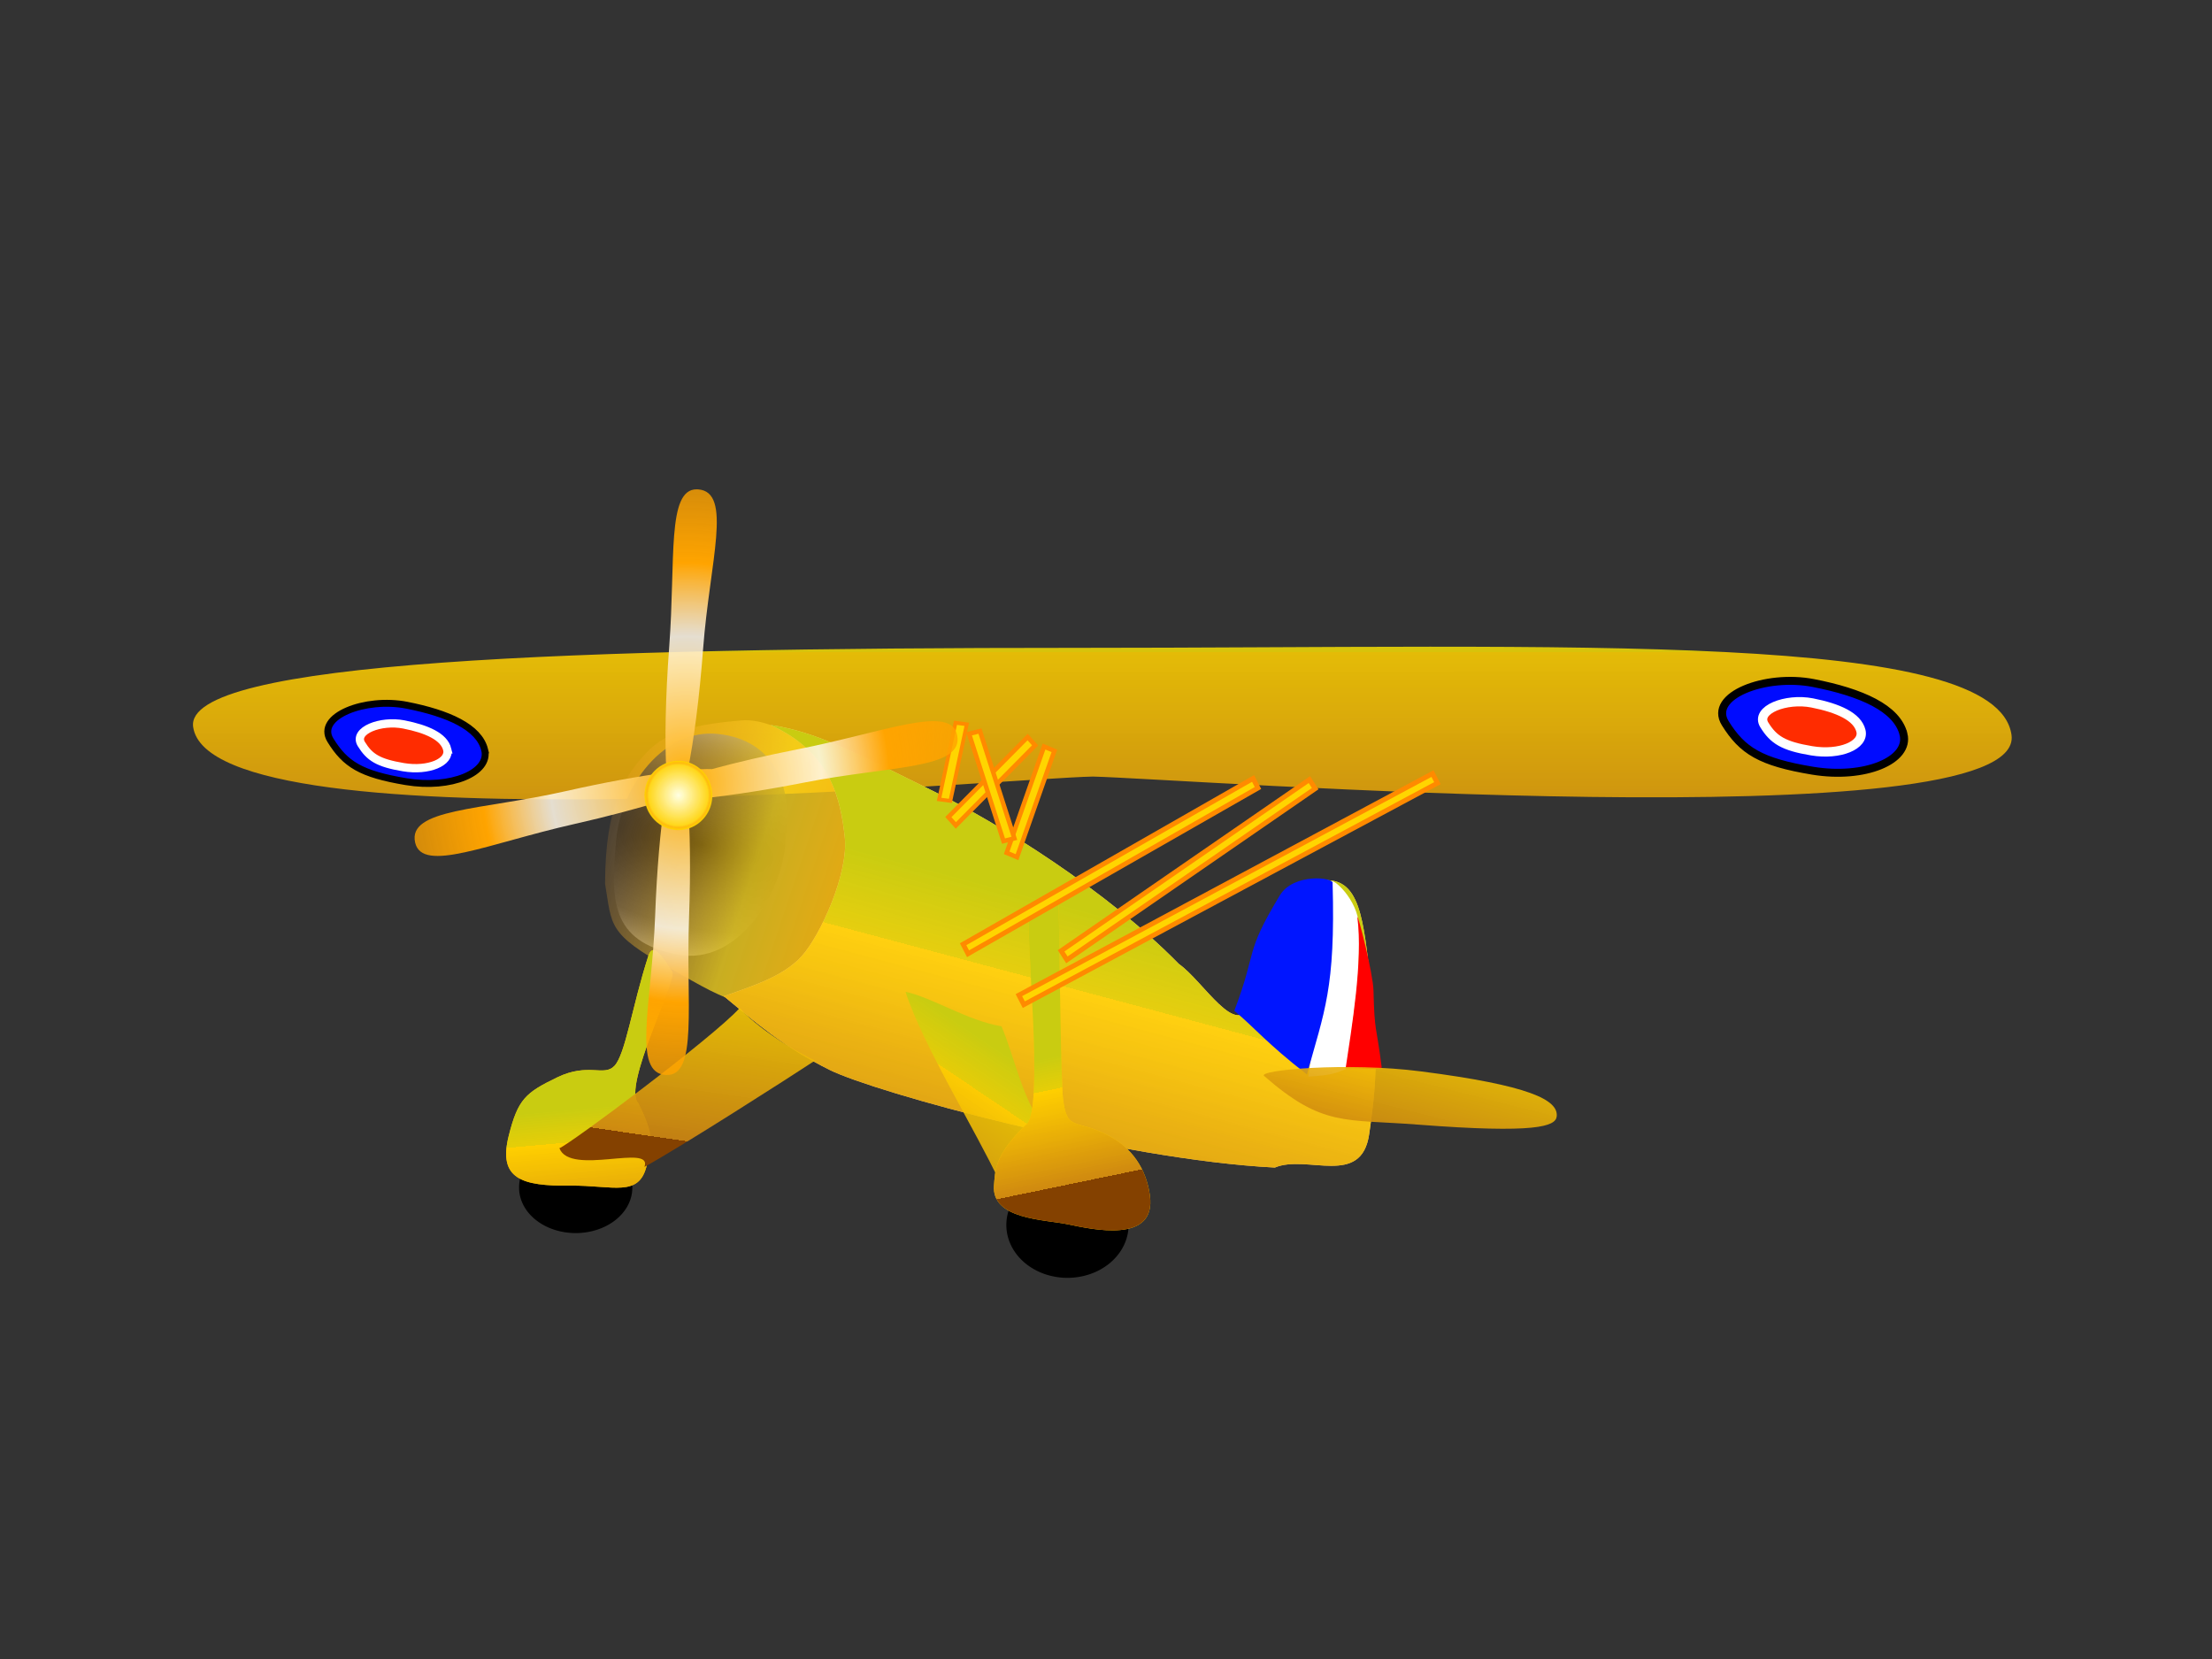 <?xml version="1.0"?><svg width="1600" height="1200" xmlns="http://www.w3.org/2000/svg" xmlns:xlink="http://www.w3.org/1999/xlink">
 <rect width="100%" height="100%" fill="#333333" stroke="none"/>
 <defs>
  <linearGradient id="linearGradient7334">
   <stop stop-color="#844100" id="stop7336" offset="0"/>
   <stop stop-color="#cc8511" stop-opacity="0.937" offset="0" id="stop7342"/>
   <stop stop-color="#ffd000" stop-opacity="0.866" id="stop7344" offset="0.75"/>
   <stop stop-color="#e4ce08" stop-opacity="0.933" offset="0.75" id="stop7346"/>
   <stop stop-color="#c9cc11" id="stop7338" offset="1"/>
  </linearGradient>
  <linearGradient id="linearGradient16291">
   <stop stop-color="#f90" id="stop16293" offset="0"/>
   <stop stop-color="#ffdb1b" stop-opacity="0.732" offset="0.5" id="stop16299"/>
   <stop stop-color="#ff9d36" stop-opacity="0" id="stop16295" offset="1"/>
  </linearGradient>
  <linearGradient id="linearGradient14379">
   <stop stop-color="#ffad00" id="stop14381" offset="0"/>
   <stop stop-color="#fff7e7" stop-opacity="0.871" offset="0.5" id="stop14387"/>
   <stop stop-color="#ffa400" id="stop15284" offset="0.75"/>
   <stop stop-color="#ffa300" stop-opacity="0.804" id="stop14383" offset="1"/>
  </linearGradient>
  <linearGradient id="linearGradient13477">
   <stop stop-color="black" id="stop13479" offset="0"/>
   <stop stop-color="#484848" stop-opacity="0.701" offset="0.5" id="stop13485"/>
   <stop stop-color="#a7a7a7" id="stop13487" offset="0.75"/>
   <stop stop-color="#b3b3b3" stop-opacity="0.498" offset="0.875" id="stop13489"/>
   <stop stop-color="#948b8b" stop-opacity="0.247" id="stop13491" offset="0.938"/>
   <stop stop-color="black" stop-opacity="0" id="stop13481" offset="1"/>
  </linearGradient>
  <linearGradient id="linearGradient11680">
   <stop stop-color="#ffffe2" id="stop11682" offset="0"/>
   <stop stop-color="#ffe871" offset="0.5" id="stop11688"/>
   <stop stop-color="#ffdd38" id="stop11690" offset="0.75"/>
   <stop stop-color="#ffd71c" offset="0.875" id="stop11692"/>
   <stop stop-color="#ffbc0e" id="stop16179" offset="0.938"/>
   <stop stop-color="#ffd200" id="stop11684" offset="1"/>
  </linearGradient>
  <radialGradient gradientUnits="userSpaceOnUse" gradientTransform="matrix(3.614, 0.73, -0.366, 1.813, -1100.55, -866.833)" r="65.669" fy="610.983" fx="506.727" cy="610.983" cx="506.727" id="radialGradient13483" xlink:href="#linearGradient13477"/>
  <radialGradient gradientUnits="userSpaceOnUse" gradientTransform="matrix(1, 0, 0, 1.079, 0, -44.451)" r="196.388" fy="565.755" fx="496.268" cy="565.755" cx="496.268" id="radialGradient15282" xlink:href="#linearGradient14379"/>
  <radialGradient gradientUnits="userSpaceOnUse" gradientTransform="matrix(1, 0, 0, 1.022, 0, -12.786)" r="24.4" fy="575.361" fx="490.711" cy="575.361" cx="490.711" id="radialGradient16177" xlink:href="#linearGradient11680"/>
  <radialGradient r="24.4" fy="575.361" fx="490.711" cy="575.361" cx="490.711" gradientTransform="matrix(1, 0, 0, 1.022, 0, -12.786)" gradientUnits="userSpaceOnUse" id="radialGradient16190" xlink:href="#linearGradient11680"/>
  <radialGradient r="24.4" fy="575.361" fx="490.711" cy="575.361" cx="490.711" gradientTransform="matrix(1, 0, 0, 1.022, 0, -12.786)" gradientUnits="userSpaceOnUse" id="radialGradient16199" xlink:href="#linearGradient11680"/>
  <radialGradient r="24.4" fy="575.361" fx="490.711" cy="575.361" cx="490.711" gradientTransform="matrix(1, 0, 0, 1.022, 0, -12.786)" gradientUnits="userSpaceOnUse" id="radialGradient16208" xlink:href="#linearGradient11680"/>
  <radialGradient r="24.4" fy="575.361" fx="490.711" cy="575.361" cx="490.711" gradientTransform="matrix(1, 0, 0, 1.022, 0, -12.786)" gradientUnits="userSpaceOnUse" id="radialGradient16217" xlink:href="#linearGradient11680"/>
  <radialGradient r="24.4" fy="575.361" fx="490.711" cy="575.361" cx="490.711" gradientTransform="matrix(1, 0, 0, 1.022, 0, -12.786)" gradientUnits="userSpaceOnUse" id="radialGradient16226" xlink:href="#linearGradient11680"/>
  <radialGradient r="24.4" fy="575.361" fx="490.711" cy="575.361" cx="490.711" gradientTransform="matrix(1, 0, 0, 1.022, 0, -12.786)" gradientUnits="userSpaceOnUse" id="radialGradient16235" xlink:href="#linearGradient11680"/>
  <radialGradient r="24.4" fy="575.361" fx="490.711" cy="575.361" cx="490.711" gradientTransform="matrix(1, 0, 0, 1.022, 0, -12.786)" gradientUnits="userSpaceOnUse" id="radialGradient16244" xlink:href="#linearGradient11680"/>
  <radialGradient r="24.4" fy="575.361" fx="490.711" cy="575.361" cx="490.711" gradientTransform="matrix(1, 0, 0, 1.022, 0, -12.786)" gradientUnits="userSpaceOnUse" id="radialGradient16253" xlink:href="#linearGradient11680"/>
  <radialGradient r="24.4" fy="575.361" fx="490.711" cy="575.361" cx="490.711" gradientTransform="matrix(1, 0, 0, 1.022, 0, -12.786)" gradientUnits="userSpaceOnUse" id="radialGradient16262" xlink:href="#linearGradient11680"/>
  <radialGradient r="24.4" fy="575.361" fx="490.711" cy="575.361" cx="490.711" gradientTransform="matrix(1, 0, 0, 1.022, 0, -12.786)" gradientUnits="userSpaceOnUse" id="radialGradient16271" xlink:href="#linearGradient11680"/>
  <linearGradient y2="0.215" x2="-0.064" y1="0.729" x1="1.247" id="linearGradient16297" xlink:href="#linearGradient16291"/>
  <linearGradient y2="0.429" x2="0.632" y1="1.053" x1="0.398" id="linearGradient7340" xlink:href="#linearGradient7334"/>
  <linearGradient y2="-0.231" x2="0.411" y1="1.087" x1="0.414" id="linearGradient7356" xlink:href="#linearGradient7334"/>
  <linearGradient y2="0.5" x2="2.835" y1="1.015" x1="2.867" id="linearGradient7358" xlink:href="#linearGradient7334"/>
  <linearGradient y2="0.518" x2="-0.102" y1="0.883" x1="-0.067" id="linearGradient7360" xlink:href="#linearGradient7334"/>
  <linearGradient y2="-0.207" x2="1.286" y1="0.911" x1="1.04" id="linearGradient7362" xlink:href="#linearGradient7334"/>
  <linearGradient y2="-0.088" x2="-0.127" y1="0.855" x1="-0.588" id="linearGradient7364" xlink:href="#linearGradient7334"/>
  <linearGradient y2="0" x2="1.336" y1="1" x1="0.273" id="linearGradient3802" xlink:href="#linearGradient7334"/>
 </defs>
 <g>
  <title>Layer 1</title>
  <g display="none" id="layer1">
   <g fill="red" stroke="#fb1010" transform="matrix(2.093, 0, 0, 2.057, 2.082, -465.492)" id="g1499">
    <path fill="red" stroke="#fb1010" id="path1552" d="m700.571,712.507c-4.769,-1.969 -7.33,-2.086 -55.5,-2.526c-54.671,-0.5 -53.514,-0.46 -78.5,-2.747c-9.35,-0.856 -25.325,-1.812 -35.5,-2.125c-10.175,-0.313 -21.2,-0.777 -24.5,-1.031c-3.3,-0.255 -15.9,-0.703 -28,-0.996c-20.717,-0.502 -30.979,-1.029 -41.5,-2.13c-2.475,-0.259 -19.35,-0.663 -37.5,-0.898c-34.53,-0.447 -61.499,-1.793 -72.5,-3.618c-4.198,-0.697 -15.176,-0.857 -31,-0.452c-54.476,1.394 -117.402,0.551 -141.5,-1.895c-2.75,-0.279 -28.625,-0.535 -57.5,-0.569c-54.753,-0.064 -77.479,-1.142 -78.469,-3.722c-0.89,-2.318 0.49,-3.375 3.534,-2.706c2.454,0.539 3.146,0.186 4.727,-2.413c1.631,-2.683 1.839,-5.16 1.741,-20.823c-0.095,-15.279 -1.564,-38.701 -3.059,-48.778c-3,-20.223 -2.978,-35.273 0.079,-52c1.321,-7.229 1.51,-12.247 0.962,-25.5c-0.844,-20.398 -0.662,-37.226 0.459,-42.5c1.245,-5.858 1.24,-45.235 -0.01,-74c-0.597,-13.75 -0.947,-32.2 -0.777,-41c0.569,-29.421 0,-48.117 -1.578,-51.894c-1.219,-2.919 -1.237,-3.67 -0.109,-4.606c3.851,-3.196 112.706,-4.878 140,-2.163c14.384,1.431 29.368,2.612 52,4.099c8.25,0.542 21.525,1.563 29.5,2.269c18.73,1.657 67.665,1.508 98.5,-0.301c28.112,-1.649 50.396,-1.579 74,0.231c11.289,0.866 38.835,1.337 82,1.403c35.75,0.055 75.459,0.636 88.243,1.293c12.784,0.657 24.934,0.944 27,0.637c3.79,-0.562 40.63,0.816 69.257,2.589c8.525,0.528 17.075,0.865 19,0.748c1.925,-0.117 5.975,-0.158 9,-0.092c16.824,0.368 19.607,0.195 22.656,-1.408c2.948,-1.55 3.327,-1.547 5.75,0.04c3.103,2.033 3.533,6.221 0.731,7.11c-2.546,0.808 -3.463,7.659 -3.285,24.543c0.501,47.521 0.367,57.699 -0.929,70.5c-1.593,15.744 -1.72,25.415 -0.526,40c0.669,8.172 0.431,12.559 -1.304,24c-2.697,17.788 -5.239,48.317 -5.768,69.265c-0.353,13.99 -0.195,16.348 1.133,16.857c2.181,0.837 1.918,4.664 -0.421,6.124c-1.904,1.189 -1.952,2.295 -1.569,35.991c0.218,19.12 0.836,36.789 1.375,39.264c2.856,13.125 1.816,31.99 -2.188,39.688c-2.36,4.538 -5.908,7.281 -9.192,7.108c-1.628,-0.086 -5.436,0.149 -8.461,0.521c-4.376,0.539 -6.521,0.256 -10.5,-1.387zm16.723,-4.557c7.884,-1.507 10.791,-13.668 8.914,-37.289c-0.637,-8.022 -1.614,-18.873 -2.171,-24.115c-0.69,-6.49 -0.682,-13.3 0.023,-21.347c0.748,-8.532 0.725,-12.969 -0.082,-15.966c-0.664,-2.468 -0.851,-6.853 -0.46,-10.819c0.722,-7.323 1.054,-6.881 -6.276,-8.359c-6.325,-1.276 -8.706,-1.542 -17.422,-1.951c-4.813,-0.226 -9.246,-0.716 -9.851,-1.09c-0.605,-0.374 -7.076,-0.806 -14.381,-0.96c-7.304,-0.154 -14.212,-0.778 -15.35,-1.388c-1.526,-0.817 -3.228,-0.798 -6.477,0.071c-3.529,0.944 -5.382,0.901 -9.299,-0.215c-2.69,-0.767 -5.341,-1.226 -5.892,-1.021c-7.373,2.752 -11.211,3.082 -18.594,1.601c-5.356,-1.074 -8.966,-1.267 -12.25,-0.653c-5.076,0.948 -12.685,-0.079 -15.572,-2.101c-1.288,-0.903 -5.111,-1.168 -13.198,-0.917c-6.262,0.194 -13.41,0.295 -15.885,0.224c-2.475,-0.071 -9.675,-0.23 -16,-0.353c-9.376,-0.183 -12.015,-0.573 -14.288,-2.114c-2.652,-1.798 -3.034,-1.81 -7.865,-0.25c-6.455,2.085 -10.864,2.076 -15.279,-0.029c-2.927,-1.396 -4.137,-1.477 -7.4,-0.5c-4.401,1.319 -9.693,1.416 -12.669,0.233c-1.1,-0.437 -3.113,-0.379 -4.473,0.13c-1.36,0.509 -4.51,1.045 -7,1.192c-4.114,0.242 -4.509,0.488 -4.329,2.69c1.411,17.307 2.045,18.923 7.431,18.923c1.642,0 4.872,0.412 7.179,0.915c2.306,0.503 8.018,1.446 12.693,2.096c4.675,0.649 9.85,1.553 11.5,2.008c1.65,0.455 5.357,1.352 8.237,1.993c6.037,1.344 15.8,6.339 16.633,8.509c0.941,2.452 -0.435,4.478 -3.043,4.478c-1.352,0 -3.33,0.466 -4.394,1.036c-2.481,1.328 -25.335,1.346 -32.758,0.027c-3.122,-0.555 -10.101,-1.156 -15.509,-1.336l-9.834,-0.326l0.654,4.362c0.977,6.514 -0.715,7.936 -12.987,10.914c-3.932,0.954 -10.825,1.421 -20,1.354c-15.978,-0.117 -22.554,-0.884 -34.353,-4.011c-5.062,-1.341 -8.714,-1.852 -9.269,-1.297c-0.555,0.555 -0.318,2.613 0.603,5.223c1.676,4.752 2.042,16.229 0.6,18.871c-0.505,0.926 -3.432,3.484 -6.503,5.684c-3.071,2.2 -5.804,4.68 -6.073,5.511c-0.269,0.831 -2.925,2.969 -5.903,4.75c-6.561,3.924 -12.43,4.27 -19.119,1.126c-6.236,-2.931 -9.058,-6.626 -9.898,-12.96c-0.597,-4.497 -1.296,-5.786 -4.85,-8.94c-4.035,-3.581 -4.164,-3.89 -4.561,-10.922c-0.367,-6.488 -0.837,-7.875 -4.541,-13.401c-3.807,-5.679 -4.604,-6.309 -10.132,-8.01c-21.69,-6.673 -31.98,-10.327 -39,-13.847l-8,-4.013l-4.5,2.667c-2.475,1.467 -6.363,3.876 -8.64,5.353c-2.277,1.478 -8.501,5.386 -13.83,8.686c-5.329,3.3 -12.466,7.802 -15.86,10.003c-3.394,2.202 -7.333,4.6 -8.754,5.33c-5.726,2.94 -8.029,5.589 -8.607,9.901c-1.129,8.418 -13.565,16.975 -23.309,16.039c-6.805,-0.654 -12.405,-4.648 -14.609,-10.42c-0.931,-2.438 -2.915,-5.303 -4.41,-6.367c-3.562,-2.537 -4.47,-9.021 -2.539,-18.131c3.471,-16.371 9.721,-21.549 27.277,-22.596c5.141,-0.307 9.669,-1.053 10.064,-1.659c0.768,-1.179 4.484,-13.688 6.661,-22.42l1.326,-5.319l-2.63,-1c-1.972,-0.75 -3.452,-0.608 -5.919,0.569c-4.288,2.045 -5.427,1.981 -8.558,-0.482c-2.044,-1.608 -3.03,-1.824 -4.569,-1c-3.023,1.618 -7.261,1.246 -10.868,-0.953c-3.974,-2.423 -8.68,-2.546 -13.854,-0.361c-2.13,0.899 -7.472,1.794 -11.872,1.989c-4.4,0.195 -10.311,0.869 -13.135,1.498c-4.794,1.068 -11.313,0.824 -19.196,-0.721c-2.016,-0.395 -4.271,-0.149 -5.711,0.621c-1.619,0.867 -4.597,1.088 -9.316,0.692c-4.682,-0.393 -8.483,-0.116 -11.698,0.852c-6.283,1.891 -10.626,1.81 -14.243,-0.266c-2.59,-1.486 -3.46,-1.535 -6.936,-0.388c-2.497,0.824 -5.794,1.07 -8.87,0.66c-5.761,-0.767 -8.643,-0.754 -17.395,0.079c-8.484,0.807 -15.458,0.916 -20.872,0.325l-4.372,-0.477l-1.333,5c-1.738,6.516 -1.68,16.148 0.154,25.5c3.839,19.581 5.134,43.412 3.532,65c-0.624,8.407 -0.144,15.297 1.157,16.597c0.864,0.864 39.96,2.497 81.236,3.393c23.1,0.501 50.775,1.495 61.5,2.207c19.233,1.278 68.788,1.601 121.5,0.792c16.879,-0.259 31.123,0.029 38,0.768c6.05,0.651 24.275,1.642 40.5,2.204c16.225,0.562 39.4,1.54 51.5,2.174c12.1,0.634 25.6,1.305 30,1.491c4.4,0.186 14.943,0.851 23.429,1.479c8.486,0.628 23.111,1.275 32.5,1.437c9.389,0.163 27.421,0.829 40.071,1.48c43.339,2.231 60.035,2.681 88,2.37c28.456,-0.317 59.76,1.034 62.494,2.697c1.393,0.847 7.717,0.529 14.229,-0.716zm-340.151,-40.802c2.161,-1.43 3.928,-3.011 3.928,-3.514c0,-0.503 -2.588,-1.2 -5.75,-1.551c-3.163,-0.35 -8.479,-1.283 -11.814,-2.072c-8.16,-1.931 -8.436,-1.881 -8.436,1.552c0,2.367 0.779,3.477 3.75,5.343c2.062,1.295 4.425,2.638 5.25,2.984c2.823,1.184 9.142,-0.142 13.072,-2.743zm11.738,-10.655c3.017,-1.052 3.39,-1.619 4.553,-6.916c0.717,-3.265 -3.294,-14.66 -7.429,-21.103c-4.11,-6.405 -11.999,-11.897 -17.089,-11.897c-6.795,0 -6.511,0.989 -6.028,-21.034c0.424,-19.3 -0.014,-22.569 -2.508,-18.716c-0.445,0.688 -0.829,10.7 -0.854,22.25c-0.049,22.759 -0.373,24.372 -5.433,26.989c-1.971,1.019 -3.909,3.585 -5.97,7.903c-3.708,7.769 -3.796,9.955 -0.532,13.218c7.073,7.073 31.746,12.633 41.291,9.306zm-186.09,-3.023c8.261,-4.603 8.268,-5.851 0.03,-5.721c-3.438,0.055 -8.65,-0.234 -11.583,-0.642c-5.187,-0.721 -5.324,-0.677 -5,1.587c0.372,2.6 6.887,6.839 10.553,6.866c1.221,0.009 3.921,-0.932 6,-2.09zm-1.139,-12.141c0.265,-0.265 -0.32,-1.885 -1.299,-3.599c-1.733,-3.032 -1.722,-3.233 0.393,-7.385c2.72,-5.339 7.325,-18.93 7.325,-21.619c0,-2.57 -2.906,-3.497 -8.292,-2.646c-14.61,2.307 -17.812,5.196 -21.827,19.685c-1.931,6.97 -1.743,10.852 0.622,12.814c3.216,2.669 21.036,4.793 23.078,2.75zm8.491,-6.339c0.898,-1.082 2.233,-1.403 4.198,-1.01c3.226,0.645 8.217,-1.78 18.231,-8.857c3.3,-2.332 7.225,-4.872 8.721,-5.644c1.497,-0.772 9.287,-5.86 17.311,-11.307c11.717,-7.954 14.331,-10.142 13.279,-11.116c-0.721,-0.667 -3.916,-3.298 -7.1,-5.846c-5.661,-4.531 -8.711,-5.761 -8.711,-3.511c0,2.803 -35.364,36.171 -42.137,39.76c-7.615,4.034 -9.85,5.706 -9.856,7.367c-0.008,2.253 4.236,2.367 6.065,0.164zm238.732,-3.677c0.577,-0.695 1.596,-3.507 2.267,-6.25c0.67,-2.743 1.599,-5.737 2.065,-6.655c0.7,-1.377 -0.633,-2.395 -7.635,-5.832c-9.286,-4.558 -9.86,-5.094 -10.151,-9.5c-0.512,-7.74 -1.47,-9.398 -9.682,-16.746c-4.459,-3.99 -12.52,-11.367 -17.913,-16.394c-10.483,-9.771 -12.868,-11.103 -15.382,-8.588c-1.287,1.287 -1.467,2.874 -0.938,8.248c0.361,3.66 0.669,11.615 0.686,17.679c0.03,10.828 -0.043,11.182 -4.044,19.763c-2.241,4.806 -4.074,9.158 -4.074,9.671c0,0.514 1.505,2.439 3.344,4.278c2.982,2.982 4.849,3.688 17.25,6.519c7.648,1.746 15.481,3.555 17.406,4.019c5.812,1.402 25.594,1.245 26.804,-0.212zm10.099,-3.886c1.56,-4.475 1.441,-9.92 -0.203,-9.289c-1.234,0.474 -3.699,7.772 -3.699,10.952c0,2.72 2.788,1.532 3.902,-1.664zm8.601,0.143c0.701,-1.134 -1.528,-7.994 -2.598,-7.994c-1.033,0 -1.906,2.786 -1.906,6.082c0,2.222 0.463,2.918 1.941,2.918c1.068,0 2.221,-0.453 2.563,-1.006zm-120.47,-2.744c1.839,-2.321 2.095,-3.608 1.638,-8.25c-0.775,-7.88 -5.329,-21.098 -8.143,-23.632c-2.25,-2.027 -17.435,-7.796 -18.284,-6.946c-0.949,0.949 5.095,15.152 11.852,27.85c7.873,14.797 9.092,15.831 12.937,10.979zm-130.187,-12.972c1.735,-4.849 3.154,-9.843 3.154,-11.097c0,-1.254 0.579,-3.496 1.286,-4.981c1.585,-3.327 0.83,-12.357 -0.845,-10.117c-0.583,0.779 -2.088,5.241 -3.346,9.916c-2.536,9.427 -4.892,17.303 -6.221,20.797c-0.481,1.263 -0.874,3.192 -0.874,4.285c0,1.623 0.339,1.807 1.846,1c1.077,-0.577 3.16,-4.661 5,-9.804zm309.86,5.109c0.599,-1.807 -3.265,-2.971 -20.706,-6.237c-3.025,-0.567 -7.975,-1.506 -11,-2.087c-12.39,-2.381 -47,-3.822 -47,-1.957c0,1.415 4.244,3.787 9.413,5.26c8.148,2.323 16.112,3.446 42.587,6.005c8.013,0.774 26.347,0.099 26.706,-0.984zm-299.347,-6.472c2.552,-2.247 4.641,-4.497 4.641,-5c0,-0.503 -1.591,-0.915 -3.536,-0.915c-3.247,0 -3.696,0.374 -5.5,4.583c-1.08,2.521 -1.964,4.771 -1.964,5c0,1.252 2.232,-0.035 6.359,-3.668zm98.955,2.437c0.356,-0.356 -0.217,-2.269 -1.274,-4.25c-5.294,-9.923 -15.096,-32.516 -14.632,-33.725c0.291,-0.758 1.105,-1.391 1.81,-1.407c0.705,-0.016 2.804,-1.413 4.665,-3.105c2.836,-2.578 3.774,-4.615 5.802,-12.601c2.598,-10.231 3.338,-21.111 1.912,-28.115c-0.804,-3.951 -0.714,-4.318 0.979,-3.992c2.239,0.431 4.242,6.368 4.334,12.843c0.151,10.639 -6.547,32.971 -10.596,35.331c-3.176,1.851 3.648,6.163 17.651,11.153l8.466,3.016l2.721,7c1.497,3.85 2.756,7.9 2.8,9c0.124,3.18 1.75,5.198 3.1,3.848c0.805,-0.805 0.925,-4.664 0.413,-13.242c-0.703,-11.776 -0.786,-12.106 -3.035,-12.106c-3.861,0 -3.842,-1.981 0.056,-5.551l3.703,-3.392l-0.345,-9.947c-0.189,-5.471 -0.674,-10.276 -1.076,-10.677c-0.402,-0.401 -4.37,1.586 -8.817,4.417c-9.533,6.068 -12.64,7.126 -13.597,4.631c-0.366,-0.954 0.051,-2.911 0.928,-4.356c1.568,-2.584 4.902,-4.675 21.718,-13.622c4.675,-2.487 9.625,-5.424 11,-6.526l2.5,-2.004l-2.408,-2.024c-1.324,-1.113 -8.524,-5.471 -16,-9.684c-7.476,-4.213 -17.231,-10 -21.678,-12.862c-4.447,-2.861 -10.439,-6.395 -13.315,-7.852l-5.229,-2.65l-7.685,1.936l-7.685,1.936l0.365,10.482c0.745,21.416 -3.739,34.671 -17.419,51.496c-1.453,1.788 -3.072,3.25 -3.597,3.25c-0.525,0 -2.618,1.135 -4.651,2.522c-2.033,1.387 -5.384,2.979 -7.447,3.539c-4.652,1.261 -4.768,3.148 -0.36,5.872c1.865,1.152 7.377,5.083 12.25,8.736c11.596,8.691 30.78,17.806 45.86,21.79c6.121,1.617 6.992,1.717 7.814,0.894zm55.408,-4.102c4.06,-6.305 6.13,-12.742 6.219,-19.34c0.068,-5.011 -1.888,-23.934 -2.561,-24.785c-0.163,-0.207 -4.144,1.53 -8.845,3.859l-8.548,4.235l0.065,17.176c0.036,9.447 0.435,17.774 0.887,18.506c0.697,1.128 7.325,4.766 9.144,5.02c0.32,0.045 1.958,-2.057 3.64,-4.669zm-128.722,-25.288c0,-0.79 -10.308,-8.962 -11.304,-8.962c-0.936,0 -6.651,23.538 -6.676,27.5c-0.004,0.55 4.041,-3.234 8.987,-8.409c4.946,-5.175 8.993,-9.733 8.993,-10.128zm199.427,15.468c2.094,-2.094 2.873,-6.04 4.53,-22.93c0.485,-4.95 1.365,-11.925 1.955,-15.5c1.646,-9.976 1.425,-18.657 -0.494,-19.393c-4.982,-1.912 -11.55,1.745 -14.853,8.27c-2.531,4.999 -6.063,15.053 -9.631,27.413l-2.249,7.79l3.408,3.545c1.874,1.95 5.271,4.646 7.549,5.992c2.278,1.346 4.373,3.332 4.656,4.415c0.619,2.368 2.976,2.551 5.129,0.399zm11.404,-9.607c1.353,-8.779 1.975,-29.339 0.919,-30.401c-0.413,-0.415 -0.977,-0.528 -1.254,-0.251c-0.98,0.98 -2.487,10.969 -5.144,34.103c-1.354,11.784 3.613,8.656 5.479,-3.45zm5.643,5.927c-0.827,-5.005 -1.139,-5.484 -2.616,-4.008c-1.604,1.604 -0.173,8.258 1.775,8.258c1.258,0 1.413,-0.783 0.84,-4.25zm-237.003,-6.25c7.978,-33.103 8.646,-58.023 1.869,-69.67c-2.166,-3.723 -6.641,-5.094 -7.692,-2.356c-0.334,0.87 -0.497,18.107 -0.363,38.304c0.18,27.063 0.579,37.488 1.517,39.635c1.669,3.822 2.61,2.63 4.669,-5.913zm491.639,-7.5c0.38,-1.375 0.736,-8.594 0.791,-16.042c0.128,-17.346 3.446,-55.849 6.195,-71.885c1.903,-11.102 2.012,-13.555 1.015,-23c-1.259,-11.929 -1.014,-25.191 0.775,-42.073c0.67,-6.325 1.163,-19.825 1.096,-30c-0.227,-34.112 -0.127,-43.461 0.538,-50.36c0.383,-3.975 0.261,-7.26 -0.291,-7.813c-0.524,-0.524 -9.002,-1.104 -18.84,-1.289c-9.838,-0.185 -19.462,-0.615 -21.387,-0.956c-5.548,-0.982 -27.953,-1.711 -78,-2.536c-27.872,-0.46 -49.304,-1.247 -53.5,-1.966c-7.289,-1.249 -22.173,-1.441 -91.302,-1.181c-22.716,0.085 -41.629,-0.046 -42.028,-0.293c-4.037,-2.495 -80.068,-2.644 -105.108,-0.206c-17.632,1.717 -52.473,2.039 -65.063,0.602c-4.125,-0.471 -11.325,-1.319 -16,-1.885c-4.675,-0.566 -15.25,-1.24 -23.5,-1.498c-8.25,-0.258 -16.8,-0.743 -19,-1.077c-2.2,-0.334 -6.925,-0.787 -10.5,-1.006c-3.575,-0.219 -12.575,-0.937 -20,-1.596c-16.607,-1.474 -84.385,-1.385 -106,0.139c-8.525,0.601 -18.924,1.023 -23.109,0.937c-5.543,-0.114 -8.01,0.245 -9.086,1.321c-1.205,1.205 -1.511,5.684 -1.662,24.32c-0.102,12.563 -0.673,25.098 -1.27,27.855c-0.897,4.145 -0.74,6.653 0.909,14.5c1.708,8.127 2.006,13.574 2.078,37.988c0.046,15.675 -0.34,31.425 -0.858,35c-0.518,3.575 -1.46,15.328 -2.093,26.118c-0.892,15.198 -0.88,20.44 0.053,23.267c0.742,2.248 1.313,11.761 1.488,24.779l0.283,21.13l4.383,3.163c6.557,4.732 7.628,4.92 10.482,1.842c2.429,-2.621 2.549,-2.643 5.348,-0.99c3.518,2.078 6.072,2.144 8.613,0.223c2.642,-1.999 4.781,-1.889 9.18,0.468c4.913,2.633 9.852,2.633 11.261,0c1.358,-2.538 2.582,-2.512 7.515,0.155c4.952,2.678 13.787,2.787 16.64,0.205c1.634,-1.479 2.525,-1.547 6.936,-0.528c6.626,1.529 8.46,1.475 12.336,-0.364c2.924,-1.388 3.787,-1.374 9.151,0.147c9.054,2.568 15.194,2.902 17.356,0.945c1.463,-1.324 3.046,-1.517 8.19,-0.998c5.155,0.52 7.429,0.241 11.876,-1.459c6.636,-2.536 11.959,-2.666 17.804,-0.434c3.717,1.419 4.898,1.479 7.891,0.396c3.029,-1.095 4.063,-1.028 7.415,0.484c3.625,1.635 4.022,1.642 5.721,0.104c1.252,-1.133 3.632,-1.653 7.567,-1.653c5.352,0 5.719,-0.15 5.421,-2.209c-0.202,-1.398 -1.237,-2.421 -2.82,-2.788c-1.676,-0.388 -3.399,-2.215 -5.227,-5.541c-2.46,-4.476 -2.725,-5.941 -2.714,-14.962c0.011,-8.884 1.325,-17.575 3.44,-22.75c0.393,-0.962 0.555,-1.739 0.358,-1.725c-0.196,0.014 -4.632,1.134 -9.857,2.488c-5.225,1.355 -14.821,3.588 -21.325,4.962c-6.504,1.374 -12.199,2.73 -12.657,3.013c-0.458,0.283 -4.586,0.547 -9.175,0.587c-8.794,0.077 -15.413,-1.79 -16.513,-4.658c-0.745,-1.942 3.06,-6.043 7.92,-8.535c2.062,-1.058 3.75,-2.364 3.75,-2.903c0,-0.539 -2.363,-1.013 -5.25,-1.053c-2.888,-0.04 -7.725,-0.488 -10.75,-0.996c-3.025,-0.508 -9.1,-1.383 -13.5,-1.945c-4.4,-0.562 -10.319,-1.689 -13.154,-2.504c-2.835,-0.815 -6.151,-1.482 -7.369,-1.482c-1.218,0 -4.974,-0.869 -8.346,-1.93c-3.372,-1.062 -8.156,-2.493 -10.631,-3.18c-2.475,-0.688 -4.95,-1.55 -5.5,-1.917c-0.55,-0.367 -4.083,-1.524 -7.852,-2.57c-8.477,-2.354 -13.529,-7.119 -13.258,-12.506c0.148,-2.947 0.817,-3.707 5.639,-6.41c12.359,-6.927 19.365,-7.876 84.971,-11.508c9.075,-0.502 18.525,-1.143 21,-1.424c2.475,-0.281 11.475,-0.992 20,-1.582c14.775,-1.022 30.018,-3.026 36.5,-4.799l3,-0.821l0.192,-19.926c0.224,-23.221 1.294,-29.18 5.61,-31.245c3.598,-1.722 5.278,-0.442 6.807,5.185c1.239,4.558 1.258,20.718 0.038,33.107c-1.216,12.352 -1.275,12.25 7.642,13.086c6.889,0.646 38.96,-0.42 69.711,-2.317c22.153,-1.366 238.38,-0.08 240.733,1.432c0.697,0.448 16.792,0.817 35.767,0.82c30.395,0.005 34.798,0.202 37,1.657c1.375,0.909 4.075,1.945 6,2.304c1.925,0.359 6.425,1.526 10,2.593c3.575,1.068 10.55,3.125 15.5,4.571c10.442,3.051 19.109,7.181 22.098,10.529c1.154,1.293 2.818,4.215 3.699,6.493c2.058,5.325 0.78,10.48 -3.71,14.971c-6.78,6.78 -16.28,7.673 -79.587,7.484c-28.875,-0.086 -64.875,-0.339 -80,-0.561l-27.5,-0.403l-12,5.766c-6.6,3.171 -15.783,8.138 -20.406,11.038c-10.045,6.3 -23.128,13.518 -44.094,24.327c-8.525,4.395 -17.509,9.134 -19.964,10.531l-4.464,2.54l7.905,7.361c8.227,7.661 11.525,9.376 14.031,7.297c0.815,-0.676 2.384,-0.994 3.486,-0.706c2.572,0.672 2.748,0.35 7.137,-13.076c4.352,-13.313 5.412,-15.113 11.285,-19.153c5.445,-3.746 12.188,-4.189 16.546,-1.087c4.825,3.435 8.838,15.766 10.518,32.319c0.577,5.686 0.961,6.712 2.355,6.31c0.916,-0.265 3.466,-0.958 5.666,-1.54c2.2,-0.583 4.608,-1.452 5.351,-1.931c0.81,-0.523 3.161,-0.327 5.871,0.488c4.719,1.42 7.82,1.09 12.657,-1.35c2.666,-1.345 3.11,-1.279 6,0.89c4.136,3.104 12.45,3.084 16.677,-0.041c1.575,-1.164 3.159,-2.117 3.522,-2.117c0.362,0 2.258,1.405 4.214,3.122c3.382,2.97 3.827,3.085 9.132,2.372c3.067,-0.412 6.926,-0.705 8.576,-0.649c26.199,0.876 32.393,0.869 35.028,-0.041c2.61,-0.901 3.561,-0.684 6.89,1.575c4.268,2.896 12.332,3.603 16.975,1.488c1.981,-0.903 3.362,-0.781 6.797,0.6c2.371,0.953 6.904,1.761 10.074,1.794c4.732,0.05 6.214,-0.361 8.277,-2.3c2.435,-2.287 2.603,-2.308 5.391,-0.661c3.343,1.975 13.054,2.315 14.849,0.519c0.907,-0.907 2.339,-0.637 6.186,1.165c4.557,2.135 5.359,2.228 8.945,1.045c2.167,-0.715 4.76,-0.972 5.764,-0.57c3.138,1.255 17.496,2.766 25.156,2.647c4.033,-0.063 8.083,0.335 9,0.884c0.917,0.549 3.9,0.888 6.628,0.754c4.343,-0.214 5.045,-0.555 5.65,-2.744zm-296.11,-2.893c0,-0.491 -0.675,-1.152 -1.5,-1.469c-0.914,-0.351 -1.5,-0.002 -1.5,0.893c0,0.808 0.675,1.469 1.5,1.469c0.825,0 1.5,-0.402 1.5,-0.893zm-162.504,-10.568c8.906,-4.981 16.099,-14.288 21.43,-27.728c1.89,-4.766 2.258,-7.606 2.267,-17.5c0.006,-6.496 -0.408,-13.161 -0.921,-14.811c-0.866,-2.788 -1.226,-2.976 -5.099,-2.664c-2.292,0.185 -5.406,0.667 -6.921,1.072c-2.733,0.731 -2.754,0.802 -2.857,9.664c-0.246,21.181 -14.12,42.106 -28.101,42.384c-1.704,0.034 -2.35,0.819 -2.845,3.457c-0.352,1.877 -0.346,4.34 0.014,5.474c1.889,5.951 12.995,6.266 23.032,0.652zm98.083,-5.725c0.376,-3.677 0.367,-7.502 -0.019,-8.5c-0.67,-1.728 -0.771,-1.722 -2.131,0.127c-1.473,2.001 -2.063,14.591 -0.745,15.909c1.342,1.342 2.222,-0.949 2.896,-7.536zm14.464,-6.451c2.727,-2.55 4.957,-5.157 4.957,-5.792c0,-0.635 -1.97,-3.089 -4.378,-5.452c-4.312,-4.232 -4.423,-4.274 -7.323,-2.774c-4.427,2.289 -5.658,4.112 -3.811,5.644c1.036,0.86 1.512,3.107 1.512,7.133c0,5.252 0.217,5.878 2.043,5.878c1.124,0 4.274,-2.087 7,-4.637zm-128.253,-3.278c7.489,-3.866 13.068,-11.792 17.201,-24.437c2.337,-7.15 2.474,-16.584 0.272,-18.786c-0.941,-0.941 -11.308,0.205 -25.055,2.769c-3.204,0.598 -3.747,2.844 -1.755,7.261c1.955,4.335 2.866,12.57 2.861,25.857c-0.004,10.341 0.202,10.574 6.477,7.335zm-28.288,-17.135c0.402,-9.377 0.446,-17.335 0.098,-17.683c-3.963,-3.963 -7.827,27.108 -4.043,32.511c0.856,1.222 1.93,2.222 2.385,2.222c0.456,0 1.158,-7.672 1.56,-17.05zm190.498,4.569c7.425,-3.657 15.525,-7.76 18,-9.117c2.475,-1.357 11.25,-5.875 19.5,-10.04c8.25,-4.165 16.35,-8.575 18,-9.801c1.65,-1.226 5.138,-3.471 7.75,-4.99c2.613,-1.519 4.539,-3.103 4.281,-3.521c-0.788,-1.275 -21.798,-1.976 -24.025,-0.801c-1.103,0.582 -4.136,2.964 -6.74,5.293c-2.603,2.329 -9.833,7.659 -16.066,11.845c-6.233,4.186 -15.253,10.756 -20.045,14.601c-4.792,3.844 -9.937,7.627 -11.434,8.406c-1.497,0.779 -3.84,2.613 -5.207,4.076l-2.485,2.66l2.485,-0.981c1.367,-0.539 8.56,-3.973 15.985,-7.63zm-17.409,1.689c1.6,-1.261 4.995,-3.736 7.545,-5.5c2.55,-1.764 7.275,-5.356 10.5,-7.982c6.481,-5.277 19.291,-14.007 26.568,-18.106c4.791,-2.699 8.615,-6.846 6.855,-7.433c-0.811,-0.27 -16.939,7.435 -33.559,16.033c-2.2,1.138 -8.725,4.51 -14.5,7.492c-11.166,5.766 -18,10.068 -18,11.331c0,1.383 9.47,7.709 10.591,7.075c0.6,-0.34 2.4,-1.649 4,-2.91zm-13.713,-14.208c3.404,-2.2 6.391,-4 6.637,-4c0.247,0 3.269,-1.708 6.716,-3.796c3.447,-2.088 12.905,-7.09 21.018,-11.117c8.112,-4.027 14.75,-7.651 14.75,-8.053c0,-0.403 -7.959,-0.825 -17.686,-0.939c-9.727,-0.114 -17.963,-0.378 -18.301,-0.587c-1.197,-0.74 -25.566,-4.5 -29.191,-4.504c-3.675,-0.004 -3.679,0.001 -4.86,5.746c-1.897,9.228 -4.062,16.642 -5.299,18.145c-0.883,1.073 -0.803,1.597 0.345,2.269c0.821,0.481 5.093,3.066 9.493,5.744c4.4,2.678 8.493,4.92 9.095,4.981c0.602,0.061 3.88,-1.689 7.284,-3.889zm-200.879,-9.6c11.975,-2.609 36.381,-9.471 37.761,-10.617c4.799,-3.983 -8.245,-3.727 -29.106,0.571c-7.064,1.455 -14.039,2.668 -15.5,2.695c-3.305,0.06 -20.397,7.175 -20.906,8.702c-0.827,2.482 13.321,1.794 27.75,-1.35zm170.919,-4.95c1.107,-2.502 2.751,-7.494 3.654,-11.093c2.326,-9.276 0.917,-10.249 -5.579,-3.851c-3.821,3.763 -4.994,5.634 -4.994,7.963c0,5.518 2.378,11.34 4.703,11.516c0.112,0.008 1.109,-2.032 2.216,-4.535zm-10.095,-3.786c0.393,-2.028 -2.532,-3.356 -4.049,-1.839c-0.787,0.787 -0.727,1.529 0.217,2.666c1.562,1.882 3.382,1.489 3.831,-0.827zm-107.944,-0.292c3.421,-2.396 4.902,-6.718 4.104,-11.976c-0.916,-6.034 -1.93,-6.898 -6.376,-5.431c-4.995,1.649 -7.608,5.318 -7.608,10.685c0,3.868 0.38,4.611 3.25,6.361c3.923,2.392 3.744,2.382 6.63,0.361zm-5.5,-5.824c-0.704,-1.834 0.32,-3.548 2.12,-3.548c2.058,0 2.838,1.888 1.464,3.544c-1.538,1.854 -2.873,1.855 -3.584,0.004zm32.62,0.83c4.675,-0.815 10.352,-1.9 12.615,-2.411c2.263,-0.511 7.439,-1.21 11.5,-1.554c7.533,-0.638 21.034,-3.573 26.319,-5.721c7.496,-3.046 13.066,-6.325 13.066,-7.692c0,-2.698 -11.009,-1.342 -24.5,3.019c-3.025,0.978 -7.3,2.268 -9.5,2.866c-2.2,0.598 -8.938,2.487 -14.973,4.196c-11.038,3.126 -16.252,3.597 -26.14,2.362c-5.952,-0.744 -7.172,0.292 -5.974,5.068c0.707,2.817 0.669,2.818 17.587,-0.132zm74.632,-0.46c3.745,-2.314 4.35,-5.175 1.713,-8.09c-2.225,-2.459 -5.345,-2.386 -5.345,0.124c0,1.074 -0.509,3.07 -1.131,4.436c-1.084,2.378 -0.662,5.611 0.732,5.611c0.365,0 2.179,-0.937 4.031,-2.082zm-137.893,-1.912c5.082,-1.104 11.476,-2.006 14.211,-2.006c2.774,0 5.415,-0.552 5.976,-1.25c5.081,-6.322 7.658,-8.92 9.92,-10.001c2.378,-1.136 2.725,-1.995 3.341,-8.258c0.378,-3.845 1.112,-9.915 1.631,-13.49c0.519,-3.575 0.571,-6.904 0.115,-7.397c-0.485,-0.526 -4.266,-0.215 -9.131,0.751c-4.566,0.906 -11.903,1.65 -16.303,1.653c-4.4,0.003 -9.575,0.438 -11.5,0.967c-1.925,0.529 -9.125,1.16 -16,1.402c-6.875,0.242 -15.65,0.703 -19.5,1.024c-3.85,0.322 -10.15,0.803 -14,1.069c-3.85,0.266 -8.125,0.727 -9.5,1.025c-1.375,0.298 -8.8,0.746 -16.5,0.996c-21.226,0.69 -26.89,1.093 -31.645,2.253c-2.395,0.584 -6.83,1.602 -9.855,2.263c-6.213,1.357 -13,5.277 -13,7.508c0,2.382 3.176,4.904 8.011,6.361c2.469,0.744 5.389,1.696 6.489,2.116c10.295,3.927 34.709,9.957 40.462,9.993l2.462,0.016l-3.017,-2.75c-5.003,-4.56 -7.406,-7.76 -8.381,-11.159c-0.829,-2.891 -0.579,-3.608 2.386,-6.844c3,-3.273 4.064,-3.722 11.282,-4.761c9.41,-1.353 17.436,-0.445 27.895,3.157c15.838,5.455 21.342,19.142 9.661,24.025c-5.896,2.465 -3.923,3.595 5,2.864c4.537,-0.372 8.925,-0.859 9.75,-1.082c0.825,-0.224 2.625,0.202 4,0.947c2.728,1.477 2.407,1.505 15.739,-1.39zm128.645,-3.852c0.503,-1.754 0.666,-3.437 0.362,-3.741c-0.942,-0.942 -8.856,3.601 -8.18,4.695c0.778,1.258 4.564,2.856 5.918,2.496c0.542,-0.144 1.397,-1.696 1.9,-3.45zm-171.885,-0.517c6.736,-1.45 10.5,-3.173 10.5,-4.805c0,-0.603 -0.888,-2.533 -1.973,-4.289c-3.896,-6.304 -17.764,-10.879 -32.416,-10.692c-8.817,0.112 -12.611,1.752 -12.611,5.449c0,4.835 5.612,9.688 15.415,13.333c6.953,2.585 12.513,2.85 21.085,1.004zm-15.5,-3.187c-0.825,-0.175 -3.213,-0.597 -5.306,-0.94c-7.282,-1.191 -10.648,-8.421 -4.944,-10.621c4.443,-1.714 15.716,-0.678 18.968,1.743c3.573,2.66 5.095,6.683 3.332,8.807c-1.195,1.439 -7.517,1.969 -12.05,1.01zm3,-6.451c-1.966,-1.27 -5,-1.27 -5,0c0,0.55 1.462,0.993 3.25,0.985c2.466,-0.012 2.888,-0.249 1.75,-0.985zm467.906,9.588c1.052,-0.673 0.011,-1.605 -4.133,-3.701c-13.898,-7.028 -17.492,-16.444 -9.674,-25.348c4.205,-4.79 8.243,-5.845 20.248,-5.291c9.07,0.418 11.209,0.909 20.057,4.605c17.803,7.437 22.595,11.292 22.595,18.177c0,3.033 -0.665,4.345 -3.434,6.777c-1.889,1.658 -4.409,3.325 -5.601,3.703c-9.5,3.015 18.189,2.127 29.848,-0.958c6.968,-1.844 9.874,-3.849 10.642,-7.346c1.938,-8.825 -5.342,-13.188 -36.954,-22.148c-3.85,-1.091 -12.462,-2.858 -19.138,-3.926c-6.676,-1.068 -13.059,-2.435 -14.184,-3.038c-2.521,-1.349 -12.892,-1.377 -28.581,-0.077c-7.706,0.638 -14.934,0.646 -20.5,0.023c-10.212,-1.145 -36.488,-1.79 -106.097,-2.606c-28.325,-0.332 -58.25,-0.754 -66.5,-0.937c-24.735,-0.55 -57.494,-0.619 -58.295,-0.124c-1.131,0.699 -55.447,2.708 -73.705,2.727c-22.25,0.023 -21.221,-0.317 -21.862,7.211c-0.29,3.404 -0.819,8.049 -1.176,10.322c-0.357,2.273 -0.269,4.333 0.195,4.578c0.464,0.245 4.894,0.144 9.844,-0.225c7.391,-0.55 9.974,-0.338 14.447,1.186c7.126,2.428 10.053,4.423 10.053,6.851c0,2.624 1.843,2.531 12.074,-0.61c7.52,-2.308 12.885,-3.655 25.087,-6.295c2.013,-0.436 6.669,-0.36 10.345,0.169c6.047,0.87 6.778,1.228 7.659,3.757l0.975,2.796l12.68,0.567c24.701,1.105 26.574,1.32 45.995,5.27c5.195,1.057 16.354,1.613 38.5,1.92c33.344,0.462 87.765,2.149 88.355,2.74c0.81,0.81 88.942,0.078 90.236,-0.749zm-263.545,-2.088c0.344,-0.896 0.008,-1.5 -0.834,-1.5c-1.645,0 -2.759,1.435 -1.834,2.361c1.054,1.054 2.057,0.73 2.668,-0.861zm-86.527,-0.376c2.178,-1.381 -3.288,-4.934 -8.655,-5.625c-2.574,-0.332 -5.438,-0.755 -6.365,-0.94c-1.905,-0.381 -3.042,1.686 -2.173,3.95c0.626,1.631 2.624,2.264 8.858,2.807c2.2,0.192 4.675,0.417 5.5,0.501c0.825,0.084 2.1,-0.228 2.834,-0.693zm13.101,-3.063c1.248,-0.789 1.248,-1.136 0,-2.643c-3.062,-3.699 -13.883,-6.93 -15.336,-4.579c-0.285,0.461 1.205,1.807 3.311,2.991c2.106,1.184 4.393,2.831 5.082,3.661c1.396,1.682 4.751,1.957 6.943,0.57zm376.68,-1.664c8.332,-4.068 5.104,-8.087 -13.222,-16.462l-11.893,-5.435l-9.957,0.14c-9.455,0.133 -10.061,0.272 -12.038,2.75c-1.144,1.435 -2.626,2.61 -3.293,2.61c-0.705,0 -1.212,1.382 -1.212,3.304c0,5.185 5.432,9.762 16.465,13.872c6.98,2.6 29.24,2.106 35.151,-0.78zm-29.523,-0.126c-3.588,-0.672 -9.651,-5.006 -10.93,-7.814c-0.978,-2.147 -0.752,-2.884 1.745,-5.679c2.399,-2.685 3.525,-3.185 6.87,-3.052c6.103,0.243 13.102,3.952 15.01,7.955c1.562,3.276 1.537,3.447 -0.839,5.736c-2.517,2.425 -7.606,3.65 -11.857,2.854zm6.908,-6.821c0,-1.772 -5.697,-4.449 -9.468,-4.449c-3.249,0 -3.214,1.318 0.103,3.927c3.188,2.508 9.365,2.852 9.365,0.522zm-388.346,-3.523c0.663,-2.434 1.718,-10.5 2.344,-17.925c0.626,-7.425 1.389,-16.2 1.697,-19.5c0.953,-10.229 0.615,-29.858 -0.566,-32.81c-3.208,-8.02 -5.611,6.304 -4.837,28.834c0.53,15.419 -0.027,27.464 -1.933,41.837c-0.845,6.372 1.526,6.059 3.296,-0.436z"/>
   </g>
  </g>
  <g id="layer2">
   <path fill="url(#linearGradient7356)" fill-rule="evenodd" stroke-width="1px" marker-start="none" marker-mid="none" marker-end="none" stroke-miterlimit="4" stroke-dashoffset="0" id="path2767" d="m1454.993,531.681c10.688,77.909 -601.29,31.448 -664.44,30.035c-58.784,0.845 -637.778,54.343 -650.837,-35.865c-6.916,-47.779 274.754,-57.241 637.234,-57.241c362.48,0 667.616,-12.931 678.043,63.071z"/>
  </g>
  <g id="layer3">
   <path fill="#000bff" fill-rule="nonzero" stroke="black" stroke-width="5" stroke-miterlimit="4" id="path4548" d="m350.573,542.371c4.051,16.457 -24.303,28.472 -56.933,23.01c-32.631,-5.461 -43.904,-12.581 -54.618,-29.956c-10.714,-17.375 25.251,-31.226 55.197,-25.326c29.946,5.901 52.303,15.814 56.355,32.271z"/>
   <path fill="#000bff" fill-rule="nonzero" stroke="black" stroke-width="5.757" stroke-miterlimit="4" id="path4551" d="m1376.862,531.07c4.684,18.87 -28.094,32.646 -65.815,26.384c-37.721,-6.262 -50.754,-14.425 -63.139,-34.348c-12.385,-19.923 29.19,-35.805 63.808,-29.039c34.618,6.766 60.463,18.133 65.146,37.002z"/>
   <path fill="#ff2c00" fill-rule="nonzero" stroke="white" stroke-width="6" stroke-miterlimit="4" id="path7226" d="m323.49,542.055c2.256,9.201 -13.534,15.919 -31.705,12.865c-18.172,-3.054 -24.45,-7.034 -30.416,-16.748c-5.967,-9.715 14.062,-17.459 30.739,-14.16c16.677,3.299 29.127,8.842 31.383,18.043z"/>
   <path fill="#ff2c00" fill-rule="nonzero" stroke="white" stroke-width="6.736" stroke-miterlimit="4" id="path8998" d="m1346.061,528.648c2.539,10.306 -15.229,17.83 -35.678,14.41c-20.448,-3.42 -27.513,-7.879 -34.227,-18.76c-6.714,-10.881 15.824,-19.556 34.59,-15.86c18.766,3.695 32.776,9.903 35.315,20.21z"/>
  </g>
  <g id="layer8">
   <path fill="url(#radialGradient13483)" fill-rule="nonzero" stroke-width="6" stroke-miterlimit="4" id="path11695" d="m568.248,605.183c0,36.815 -32.888,94.674 -79.164,85.129c-47.316,-9.76 -47.518,-38.87 -43.378,-82.96c3.614,-38.483 34.071,-80.667 73.742,-76.453c40.845,4.339 54.222,38.554 48.8,74.284z"/>
  </g>
  <g id="layer9">
   <path fill="url(#linearGradient16297)" fill-rule="evenodd" stroke-width="1px" id="path12584" d="m536.083,521.096c29.233,-2.558 68.62,31.082 78.2,49.638c9.244,23.031 2.498,102.163 -35.302,135.31c-35.498,31.129 -48.756,19.73 -94.065,-5.387c-46.141,-25.578 -42.053,-31.341 -47.263,-61.33c0.104,-58.138 14.782,-78.567 29.802,-94.772c15.568,-16.797 39.395,-20.902 68.628,-23.46z"/>
  </g>
  <g id="layer15">
   <path fill="#ffd275" fill-rule="evenodd" stroke-width="1px" id="path2003" d="m611.021,605.175c3.029,26.542 -17.842,71.65 -30.912,86.216c-14.181,15.805 -38.344,22.497 -56.51,29.213c22.566,18.689 42.949,36.531 76.259,53.18c32.682,16.335 209.588,65.043 322.282,70.741c23.252,-9.821 62.664,14.568 68.249,-24.311c4.473,-31.136 7.094,-54.663 1.371,-106.034c-5.542,-49.755 -7.725,-80.722 -36.418,-77.232c-35.001,4.256 -39.555,55.821 -50.81,88.508c-9.446,27.431 -34.216,-15.96 -51.827,-28.193c-52.111,-53.161 -129.798,-101.646 -179.158,-125.787c-49.222,-24.073 -82.299,-42.413 -116.277,-47.043c44.601,19.875 50.859,55.409 53.751,80.742z"/>
  </g>
  <g display="inline" id="layer6">
   <path fill="url(#linearGradient7340)" fill-rule="evenodd" stroke-width="1px" id="path9894" d="m611.021,605.175c3.029,26.542 -17.842,71.65 -30.912,86.216c-14.181,15.805 -38.344,22.497 -56.51,29.213c22.566,18.689 42.949,36.531 76.259,53.18c32.682,16.335 209.588,65.043 322.282,70.741c23.252,-9.821 62.664,14.568 68.249,-24.311c4.473,-31.136 7.094,-54.663 1.371,-106.034c-5.542,-49.755 -7.725,-80.722 -36.418,-77.232c-35.001,4.256 -39.555,55.821 -50.81,88.508c-9.446,27.431 -34.216,-15.96 -51.827,-28.193c-52.111,-53.161 -129.798,-101.646 -179.158,-125.787c-49.222,-24.073 -82.299,-42.413 -116.277,-47.043c44.601,19.875 50.859,55.409 53.751,80.742z"/>
  </g>
  <g id="layer10">
   <path fill="black" fill-rule="nonzero" stroke="black" stroke-width="6" stroke-miterlimit="4" d="m454.382,858.943a37.956,29.822 0 1 1 -75.911,0a37.956,29.822 0 1 1 75.911,0z" id="path18072"/>
   <path fill="black" fill-rule="nonzero" stroke="black" stroke-width="6" stroke-miterlimit="4" d="m813.333,886.054a41.209,35.244 0 1 1 -82.418,0a41.209,35.244 0 1 1 82.418,0z" id="path18959"/>
  </g>
  <g id="layer12">
   <path fill="url(#linearGradient7364)" fill-rule="evenodd" stroke-width="1px" marker-start="none" marker-mid="none" marker-end="none" stroke-miterlimit="4" stroke-dashoffset="0" id="path19855" d="m655.004,717.423c12.151,38.028 52.31,103.197 67.384,136.072c-5.211,-10.771 21.098,-37.64 31.312,-40.802c-14.155,-17.758 -20.364,-49.693 -29.292,-70.328c-24.577,-4.07 -50.462,-21.042 -69.404,-24.942z"/>
  </g>
  <g id="layer16">
   <path fill="#ffc800" fill-rule="evenodd" stroke-width="1px" marker-start="none" marker-mid="none" marker-end="none" stroke-miterlimit="4" stroke-dashoffset="0" id="path2900" d="m831.768,864.907c4.597,34.901 -41.625,24.365 -59.644,20.604c-16.397,-3.422 -55.259,-3.398 -53.138,-28.195c0.889,-10.396 0.193,-21.489 22.907,-43.597c14.778,-7.779 -1.97,-150.815 3.253,-155.161c12.651,-10.527 20.593,-15.563 20.69,-5.786c0.385,38.534 1.723,129.506 2.995,141.076c2.833,25.757 9.106,14.488 34.06,28.154c19.636,10.754 26.93,28.128 28.876,42.906z"/>
   <path fill="#ffc800" fill-rule="evenodd" stroke-width="1px" marker-start="none" marker-mid="none" marker-end="none" stroke-miterlimit="4" stroke-dashoffset="0" id="path2902" d="m367.951,821.699c-7.733,30.929 9.233,36.32 44.421,35.897c31.259,-0.386 50.147,9.091 55.565,-15.193c2.271,-10.181 7.964,-17.065 -6.383,-44.687c-11.298,-11.664 28.228,-89.062 24.71,-94.71c-8.522,-13.678 -14.339,-20.763 -17.335,-11.457c-11.808,36.682 -16.489,71.054 -24.524,79.469c-7.634,7.996 -18.838,-2.644 -41.491,8.346c-22.653,10.991 -28.266,15.549 -34.963,42.334z"/>
  </g>
  <g id="layer11">
   <path fill="url(#linearGradient7360)" fill-rule="evenodd" stroke-width="1px" marker-start="none" marker-mid="none" marker-end="none" stroke-miterlimit="4" stroke-dashoffset="0" id="path18962" d="m831.768,864.907c4.597,34.901 -41.625,24.365 -59.644,20.604c-16.397,-3.422 -55.259,-3.398 -53.138,-28.195c0.889,-10.396 0.193,-21.489 22.907,-43.597c14.778,-7.779 -1.97,-150.815 3.253,-155.161c12.651,-10.527 20.593,-15.563 20.69,-5.786c0.385,38.534 1.723,129.506 2.995,141.076c2.833,25.757 9.106,14.488 34.06,28.154c19.636,10.754 26.93,28.128 28.876,42.906z"/>
   <path fill="url(#linearGradient7358)" fill-rule="evenodd" stroke-width="1px" marker-start="none" marker-mid="none" marker-end="none" stroke-miterlimit="4" stroke-dashoffset="0" id="path1971" d="m367.951,821.699c-7.733,30.929 9.233,36.32 44.421,35.897c31.259,-0.386 50.147,9.091 55.565,-15.193c2.271,-10.181 7.964,-17.065 -6.383,-44.687c-11.298,-11.664 28.228,-89.062 24.71,-94.71c-8.522,-13.678 -14.339,-20.763 -17.335,-11.457c-11.808,36.682 -16.489,71.054 -24.524,79.469c-7.634,7.996 -18.838,-2.644 -41.491,8.346c-22.653,10.991 -28.266,15.549 -34.963,42.334z"/>
  </g>
  <g id="layer17">
   <path fill="url(#linearGradient7362)" fill-rule="evenodd" stroke-width="1px" marker-start="none" marker-mid="none" marker-end="none" stroke-miterlimit="4" stroke-dashoffset="0" id="path3794" d="m534.907,729.243c-19.029,21.123 -123.408,98.93 -130.271,101.274c7.603,20.361 67.872,-3.732 61.506,13.525c25.849,-14.118 104.524,-64.491 123.522,-77c-6.16,-2.324 -36.77,-18.784 -54.757,-37.799z"/>
  </g>
  <g id="layer14">
   <path fill="#ffd500" fill-rule="nonzero" stroke="#ff8a00" stroke-width="3.506" stroke-miterlimit="4" id="rect1973" d="m696.649,682.975l209.726,-119.897l3.549,6.896l-209.726,119.897l-3.549,-6.896z"/>
   <path fill="#ffd500" fill-rule="nonzero" stroke="#ff8a00" stroke-width="3.506" stroke-miterlimit="4" id="path1979" d="m736.989,719.807l299.175,-160.237l3.549,6.896l-299.175,160.237l-3.549,-6.896z"/>
   <path fill="#ffd500" fill-rule="nonzero" stroke="#ff8a00" stroke-width="3.506" stroke-miterlimit="4" id="path1981" d="m767.514,687.77l179.596,-123.849l4.2,6.52l-179.596,123.849l-4.2,-6.52z"/>
   <path fill="#ffd500" fill-rule="nonzero" stroke="#ff8a00" stroke-width="2.726" stroke-miterlimit="4" id="path1983" d="m679.276,578.195l11.855,-55.396l8.16,1.118l-11.855,55.396l-8.16,-1.118z"/>
   <path fill="#ffd500" fill-rule="nonzero" stroke="#ff8a00" stroke-width="3.247" stroke-miterlimit="4" id="path1985" d="m728.154,616.865l27.029,-76.882l7.478,3.144l-27.029,76.882l-7.478,-3.144z"/>
   <path fill="#ffd500" fill-rule="nonzero" stroke="#ff8a00" stroke-width="3.247" stroke-miterlimit="4" id="path1987" d="m685.97,591.021l57.34,-57.91l5.412,6.043l-57.34,57.91l-5.412,-6.043z"/>
   <path fill="#ffd500" fill-rule="nonzero" stroke="#ff8a00" stroke-width="3.247" stroke-miterlimit="4" id="path1989" d="m725.865,608.4l-24.898,-77.599l7.859,-2.011l24.898,77.599l-7.859,2.011z"/>
  </g>
  <g id="layer13">
   <path fill="white" fill-rule="nonzero" stroke-width="6" stroke-miterlimit="4" id="rect4565" d="m962.557,637.998c0.427,-4.339 19.993,12.625 20.374,31.974c0.958,50.313 -4.279,55.062 -7.666,102.653c-9.308,3.517 -10.106,4.934 -28.907,6.142c5.539,-46.156 21.693,-90.382 16.199,-140.769z"/>
   <path fill="#0015ff" fill-rule="nonzero" stroke-width="6" stroke-miterlimit="4" id="path5453" d="m963.917,638.882c1.349,-4.213 -28.157,-7.776 -38.197,8.782c-26.05,43.087 -15.839,38.531 -32.92,83.472c14.685,12.146 23.299,23.374 52.526,46.039c12.596,-45.781 20.701,-62.063 18.591,-138.292z"/>
   <path fill="red" fill-rule="nonzero" stroke-width="6" stroke-miterlimit="4" id="path6340" d="m981.805,663.399c0.327,-2.725 11.385,40.82 11.678,52.97c0.735,31.595 1.981,24.051 5.962,55.91c-7.138,2.208 -11.698,-0.191 -26.116,0.568c4.248,-28.984 12.689,-77.807 8.476,-109.448z"/>
   <path fill="url(#linearGradient3802)" fill-rule="evenodd" stroke-width="1px" stroke-miterlimit="4" marker-start="none" marker-mid="none" marker-end="none" stroke-dashoffset="0" id="path7228" d="m1126.002,807.575c-0.813,7.18 -15.019,12.482 -100.144,5.912c-53.425,-4.167 -69.104,1.775 -111.533,-35.259c-4.839,-4.224 60.138,-10.138 113.285,-3.283c78.555,10.075 99.752,20.615 98.392,32.631z"/>
  </g>
  <g id="layer7">
   <path fill="url(#radialGradient15282)" fill-rule="nonzero" stroke-width="6" stroke-miterlimit="4" id="path10783" d="m503.906,353.938c-21.711,-0.062 -15.134,51.285 -19.812,113.375c-2.806,37.238 -3.384,70.38 -2,91.469c-19.871,2.633 -45.236,7.23 -72.719,13.438c-61.7,13.935 -114.648,12.625 -109.094,37.219c5.077,22.478 52.8,0.685 114.5,-13.25c24.546,-5.544 46.973,-11.52 65.094,-17.125c0.315,0.007 0.643,-0.004 0.969,0c-3.166,20.82 -5.76,50.481 -6.969,83.531c-2.311,63.212 -17.102,114.048 8.094,114.969c23.028,0.842 14.126,-50.851 16.438,-114.062c1.233,-33.73 0.785,-64.04 -0.938,-85.094c21.09,-1.568 51.369,-5.888 84.812,-12.469c62.064,-12.213 114.93,-9.418 110.062,-34.156c-4.449,-22.61 -52.749,-2.119 -114.812,10.094c-23.343,4.594 -44.874,9.594 -62.594,14.438c-4.399,-0.18 -10.311,0.078 -17.438,0.719c4.303,-20.758 8.419,-52.377 11.094,-87.875c4.753,-63.075 21.516,-113.293 -3.625,-115.188c-0.359,-0.027 -0.718,-0.03 -1.062,-0.031z"/>
   <path fill="url(#radialGradient16177)" fill-rule="nonzero" stroke-width="6" stroke-miterlimit="4" id="path10792" d="m515.111,575.361c0,13.768 -10.931,24.942 -24.4,24.942c-13.469,0 -24.4,-11.174 -24.4,-24.942c0,-13.768 10.931,-24.942 24.4,-24.942c13.469,0 24.4,11.174 24.4,24.942z"/>
   <g id="g16181">
    <path opacity="0.091" fill="url(#radialGradient16190)" fill-rule="nonzero" stroke-width="6" stroke-miterlimit="4" id="path16183" d="m490.125,550.938c-12.796,0.051 -23.671,11.796 -23.312,24.438c-0.328,12.617 10.483,24.338 23.312,24.406c12.544,0.6 23.833,-10.216 24.406,-22.562c1.325,-13.817 -10.319,-26.893 -24.406,-26.281z"/>
    <path opacity="0.091" fill="url(#radialGradient16199)" fill-rule="nonzero" stroke-width="6" stroke-miterlimit="4" id="path16192" d="m490.125,550.844c-11.955,0.078 -22.38,10.253 -23.281,22c-1.398,11.875 6.71,23.755 18.438,26.438c10.003,2.498 21.312,-2.526 26.142,-11.563c6.444,-10.666 3.069,-25.897 -7.298,-32.687c-4.077,-2.887 -9.025,-4.316 -14,-4.188z"/>
    <path opacity="0.091" fill="url(#radialGradient16208)" fill-rule="nonzero" stroke-width="6" stroke-miterlimit="4" id="path16201" d="m490.094,550.75c-10.636,0.096 -20.272,8.135 -22.719,18.438c-2.501,9.393 1.132,20.12 8.938,25.938c6.913,5.39 16.969,6.465 24.844,2.438c8.808,-4.182 14.529,-14.361 13.562,-24.125c-0.486,-8.716 -6.345,-17.209 -14.372,-20.674c-3.236,-1.448 -6.727,-2.129 -10.253,-2.014z"/>
    <path opacity="0.091" fill="url(#radialGradient16217)" fill-rule="nonzero" stroke-width="6" stroke-miterlimit="4" id="path16210" d="m490.094,550.625c-9.266,0.119 -18.02,6.315 -21.528,14.755c-3.199,7.251 -2.653,16.028 1.466,22.807c3.882,6.713 11.382,11.474 19.242,11.886c8.847,0.626 17.696,-4.252 22.133,-11.886c3.683,-6.149 4.603,-14.104 2.159,-20.948c-2.66,-8.1 -9.886,-14.623 -18.363,-16.196c-1.681,-0.301 -3.4,-0.501 -5.109,-0.418z"/>
    <path opacity="0.091" fill="url(#radialGradient16226)" fill-rule="nonzero" stroke-width="6" stroke-miterlimit="4" id="path16219" d="m490.094,550.531c-4.484,0.101 -8.928,1.512 -12.638,4.033c-1.52,0.999 -2.915,2.15 -4.197,3.51c-1.239,1.307 -2.269,2.681 -3.215,4.25c-3.68,5.959 -4.616,13.515 -2.599,20.219c0.906,3.141 2.488,6.062 4.523,8.613c0.839,1.095 1.974,2.232 3.078,3.193c1.336,1.142 2.789,2.114 4.371,2.985c4.28,2.374 9.345,3.288 14.196,2.697c4.158,-0.507 8.15,-2.141 11.483,-4.673c1.559,-1.134 3.128,-2.62 4.372,-4.203c0.647,-0.913 1.476,-1.963 2.051,-3.023c2.289,-3.782 3.474,-8.217 3.505,-12.632c0.027,-4.814 -1.348,-9.643 -3.971,-13.685c-1.092,-1.657 -2.198,-3.151 -3.652,-4.52c-1.474,-1.414 -3.023,-2.526 -4.777,-3.579c-3.76,-2.196 -8.176,-3.314 -12.531,-3.185z"/>
    <path opacity="0.091" fill="url(#radialGradient16235)" fill-rule="nonzero" stroke-width="6" stroke-miterlimit="4" id="path16228" d="m490.094,550.344c-5.045,0.109 -10.031,1.862 -14.031,4.938c-2.961,2.382 -5.593,5.306 -7.212,8.786c-3.59,7.126 -3.495,15.957 0.211,23.02c1.878,3.744 4.856,6.882 8.273,9.257c4.212,2.834 9.341,4.247 14.409,4.031c3.71,-0.171 7.389,-1.171 10.631,-3c2.504,-1.349 4.697,-3.22 6.596,-5.342c3.235,-3.65 5.342,-8.331 5.996,-13.176c0.649,-4.689 -0.019,-9.551 -1.962,-13.876c-1.672,-3.812 -4.34,-7.124 -7.63,-9.669c-3.629,-2.836 -8.167,-4.556 -12.781,-4.906c-0.827,-0.081 -1.67,-0.102 -2.5,-0.062z"/>
    <path opacity="0.091" fill="url(#radialGradient16244)" fill-rule="nonzero" stroke-width="6" stroke-miterlimit="4" id="path16237" d="m490.094,550.344c-5.045,0.109 -10.031,1.862 -14.031,4.938c-2.961,2.382 -5.593,5.306 -7.212,8.786c-3.59,7.126 -3.495,15.957 0.211,23.02c1.878,3.744 4.856,6.882 8.273,9.257c4.212,2.834 9.341,4.247 14.409,4.031c3.71,-0.171 7.389,-1.171 10.631,-3c2.504,-1.349 4.697,-3.22 6.596,-5.342c3.235,-3.65 5.342,-8.331 5.996,-13.176c0.649,-4.689 -0.019,-9.551 -1.962,-13.876c-1.672,-3.812 -4.34,-7.124 -7.63,-9.669c-3.629,-2.836 -8.167,-4.556 -12.781,-4.906c-0.827,-0.081 -1.67,-0.102 -2.5,-0.062z"/>
    <path opacity="0.091" fill="url(#radialGradient16253)" fill-rule="nonzero" stroke-width="6" stroke-miterlimit="4" id="path16246" d="m490.094,550.25c-8.615,0.09 -16.758,5.297 -20.837,12.787c-5.108,9.09 -3.876,21.32 3.115,29.064c5.555,6.516 14.682,9.691 23.082,7.91c10.006,-1.84 18.058,-10.587 19.531,-20.591c1.508,-8.966 -2.169,-18.563 -9.411,-24.089c-4.343,-3.424 -9.927,-5.251 -15.48,-5.081z"/>
    <path opacity="0.091" fill="url(#radialGradient16262)" fill-rule="nonzero" stroke-width="6" stroke-miterlimit="4" id="path16255" d="m490.094,550.125c-10.851,0.142 -20.876,8.372 -23.281,18.938c-3.019,10.975 2.431,23.621 12.652,28.756c8.884,4.846 20.572,3.187 27.848,-3.787c7.262,-6.628 9.993,-17.571 6.784,-26.758c-3.212,-10.205 -13.306,-17.52 -24.002,-17.148z"/>
    <path opacity="0.091" fill="url(#radialGradient16271)" fill-rule="nonzero" stroke-width="6" stroke-miterlimit="4" id="path16264" d="m490.094,550.031c-12.314,0.075 -23.113,10.609 -24.062,22.75c-1.452,12.182 6.995,24.598 19.062,27.25c11.313,2.982 23.918,-3.686 28.315,-14.454c5.025,-11.039 0.822,-25.265 -9.509,-31.682c-4.102,-2.62 -8.934,-4.018 -13.806,-3.864z"/>
    <path opacity="0.091" fill="url(#radialGradient16177)" fill-rule="nonzero" stroke-width="6" stroke-miterlimit="4" id="path16273" d="m515.111,575.361c0,13.768 -10.931,24.942 -24.4,24.942c-13.469,0 -24.4,-11.174 -24.4,-24.942c0,-13.768 10.931,-24.942 24.4,-24.942c13.469,0 24.4,11.174 24.4,24.942z"/>
   </g>
  </g>
 </g>
</svg>